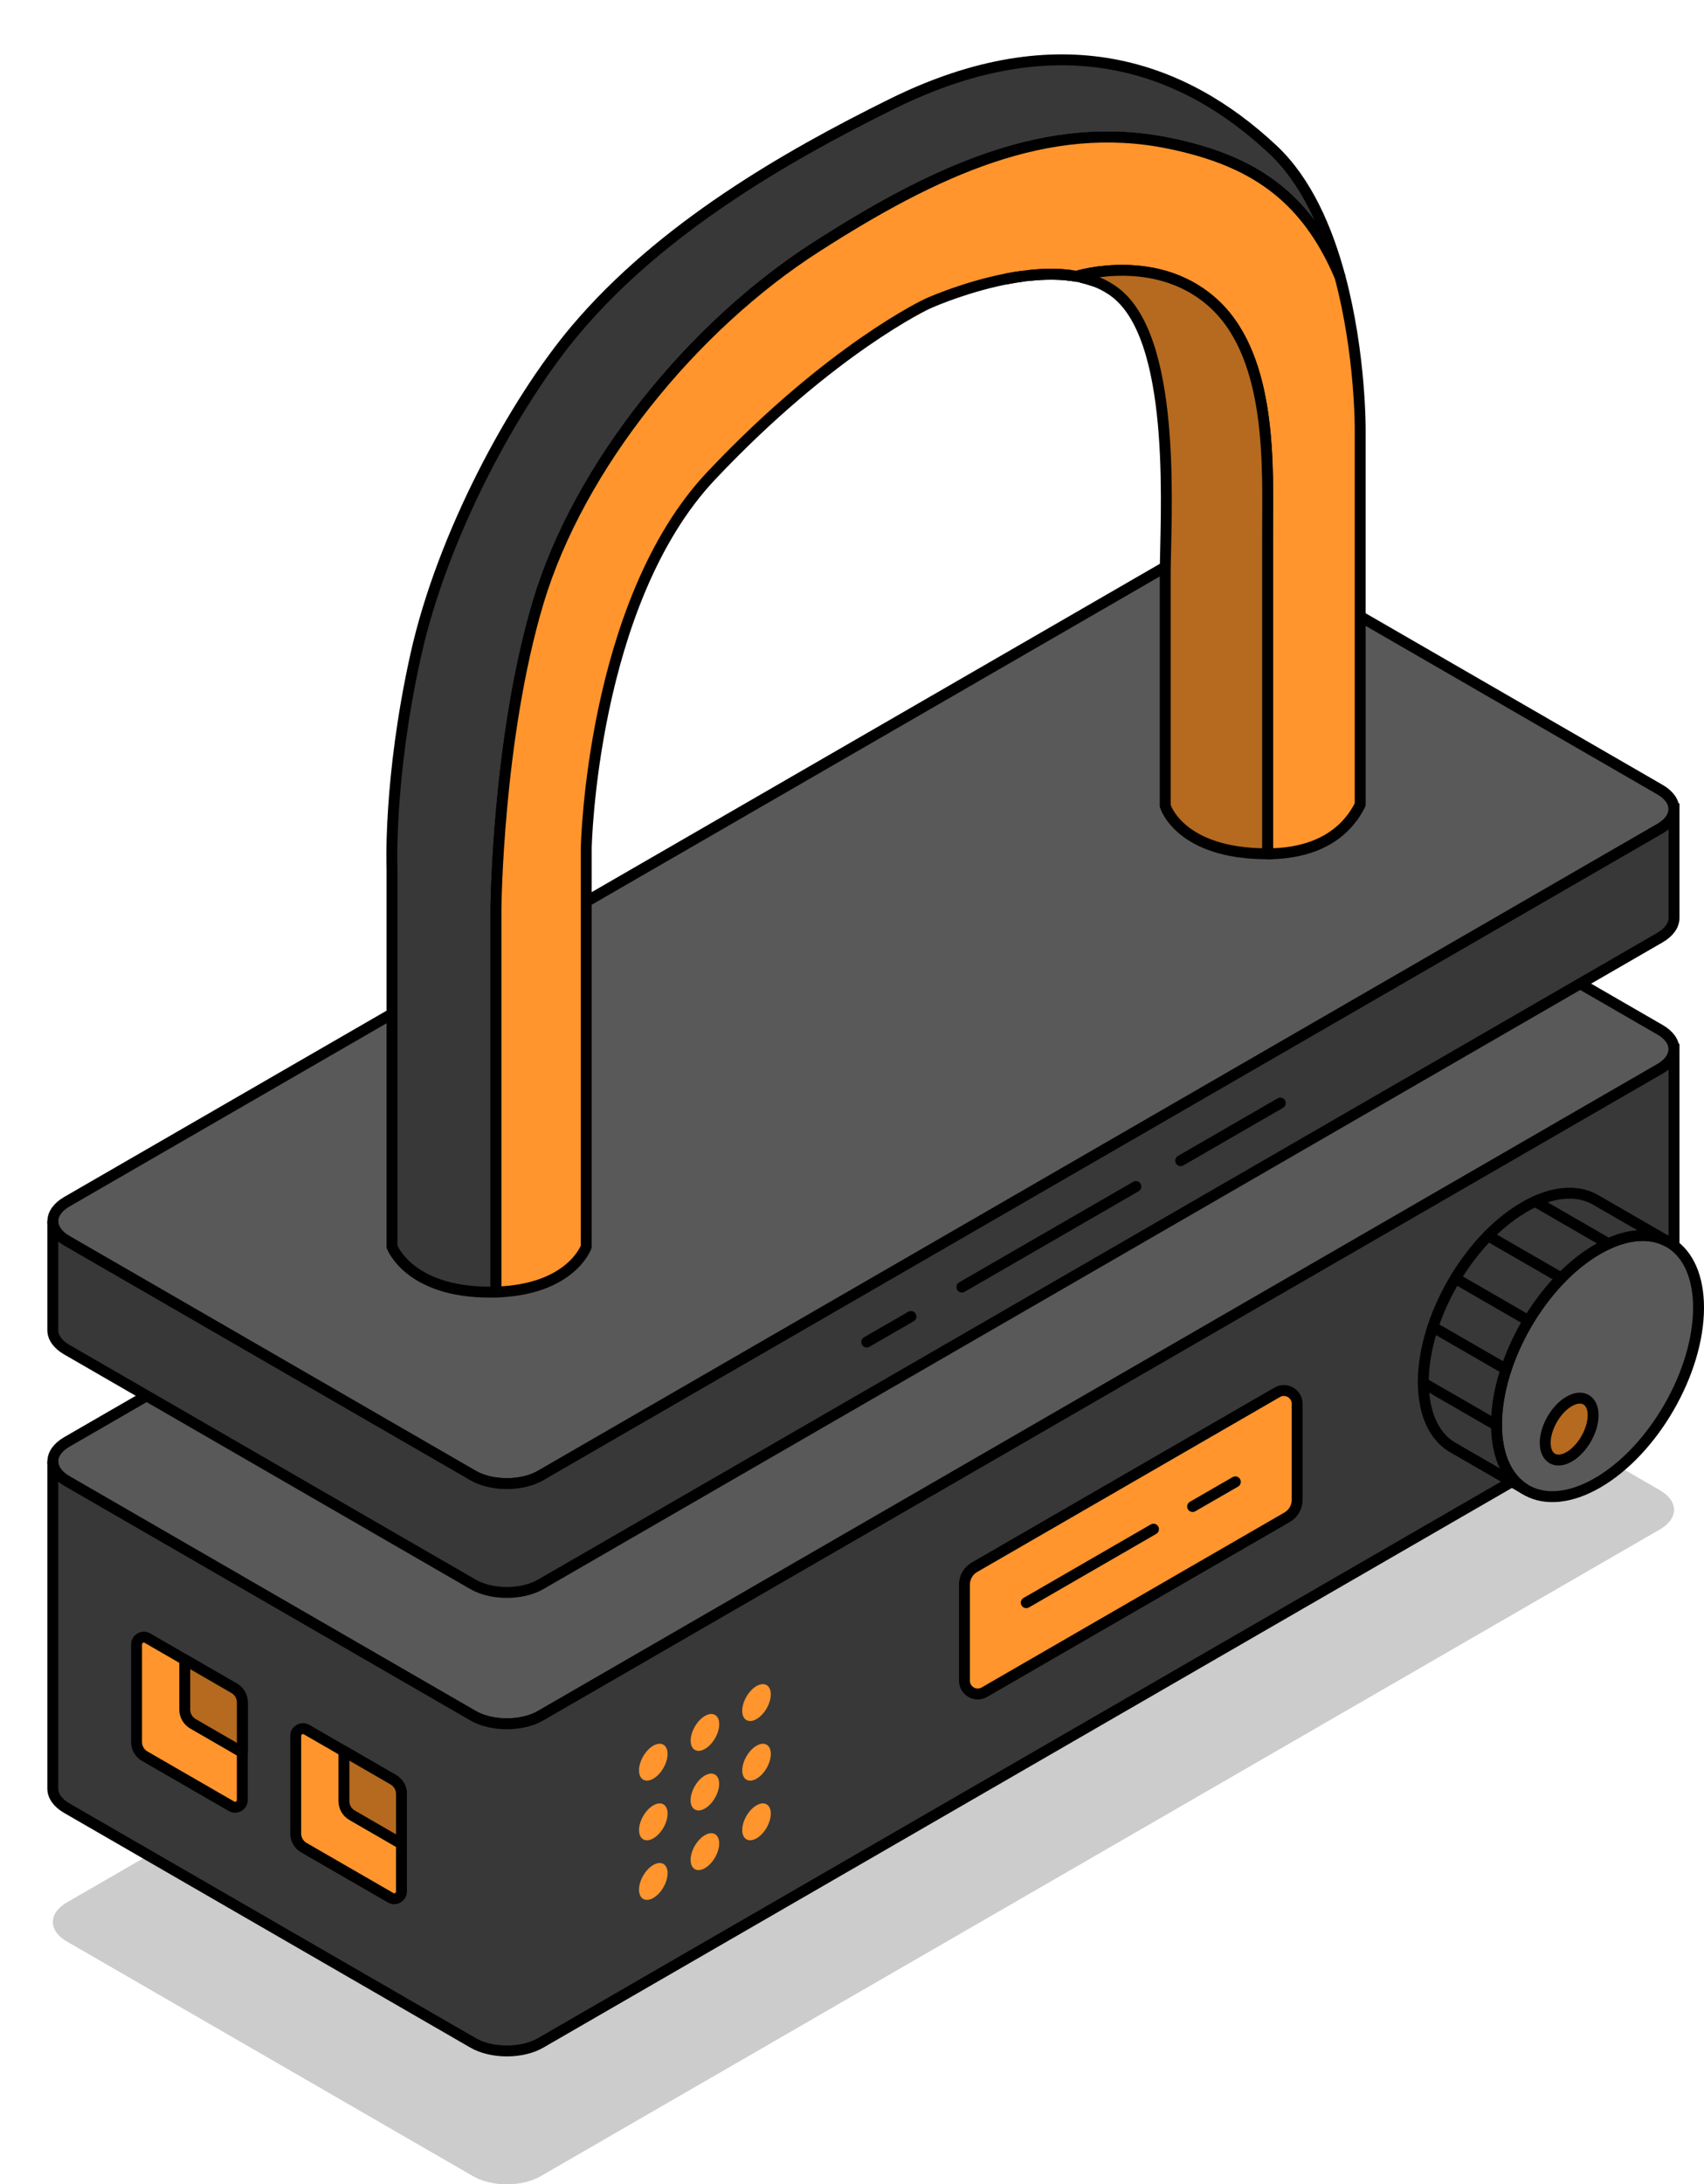 <?xml version="1.0" encoding="UTF-8"?><svg id="Layer_1" xmlns="http://www.w3.org/2000/svg" xmlns:xlink="http://www.w3.org/1999/xlink" viewBox="0 0 312.44 400.23"><defs><style>.cls-1{filter:url(#outer-glow-11);}.cls-1,.cls-2,.cls-3,.cls-4,.cls-5,.cls-6,.cls-7,.cls-8,.cls-9,.cls-10,.cls-11,.cls-12,.cls-13{fill:#ff952c;}.cls-2{filter:url(#outer-glow-12);}.cls-3{filter:url(#outer-glow-10);}.cls-4{filter:url(#outer-glow-5);}.cls-5{filter:url(#outer-glow-6);}.cls-6{filter:url(#outer-glow-9);}.cls-7{filter:url(#outer-glow-8);}.cls-8{filter:url(#outer-glow-7);}.cls-9{filter:url(#outer-glow-4);}.cls-14{fill:#595959;}.cls-14,.cls-15,.cls-16,.cls-17,.cls-18,.cls-19,.cls-10,.cls-11,.cls-12,.cls-13{stroke:#000;stroke-width:2px;}.cls-14,.cls-16,.cls-17,.cls-18,.cls-19,.cls-10,.cls-11,.cls-12,.cls-13{stroke-linecap:round;}.cls-14,.cls-16,.cls-17,.cls-18,.cls-10,.cls-11,.cls-12,.cls-13{stroke-linejoin:round;}.cls-15,.cls-17{fill:#b56a1f;}.cls-15,.cls-19{stroke-miterlimit:10;}.cls-16,.cls-19{fill:#383838;}.cls-18{fill:none;}.cls-10{filter:url(#outer-glow-13);}.cls-20{opacity:.2;}.cls-11{filter:url(#outer-glow-3);}.cls-12{filter:url(#outer-glow-2);}.cls-13{filter:url(#outer-glow-1);}</style><filter id="outer-glow-1" filterUnits="userSpaceOnUse"><feOffset dx="0" dy="0"/><feGaussianBlur result="blur" stdDeviation="8"/><feFlood flood-color="#ff952c" flood-opacity="1"/><feComposite in2="blur" operator="in"/><feComposite in="SourceGraphic"/></filter><filter id="outer-glow-2" filterUnits="userSpaceOnUse"><feOffset dx="0" dy="0"/><feGaussianBlur result="blur-2" stdDeviation="8"/><feFlood flood-color="#ff952c" flood-opacity="1"/><feComposite in2="blur-2" operator="in"/><feComposite in="SourceGraphic"/></filter><filter id="outer-glow-3" filterUnits="userSpaceOnUse"><feOffset dx="0" dy="0"/><feGaussianBlur result="blur-3" stdDeviation="8"/><feFlood flood-color="#ff952c" flood-opacity="1"/><feComposite in2="blur-3" operator="in"/><feComposite in="SourceGraphic"/></filter><filter id="outer-glow-4" filterUnits="userSpaceOnUse"><feOffset dx="0" dy="0"/><feGaussianBlur result="blur-4" stdDeviation="8"/><feFlood flood-color="#ff952c" flood-opacity="1"/><feComposite in2="blur-4" operator="in"/><feComposite in="SourceGraphic"/></filter><filter id="outer-glow-5" filterUnits="userSpaceOnUse"><feOffset dx="0" dy="0"/><feGaussianBlur result="blur-5" stdDeviation="8"/><feFlood flood-color="#ff952c" flood-opacity="1"/><feComposite in2="blur-5" operator="in"/><feComposite in="SourceGraphic"/></filter><filter id="outer-glow-6" filterUnits="userSpaceOnUse"><feOffset dx="0" dy="0"/><feGaussianBlur result="blur-6" stdDeviation="8"/><feFlood flood-color="#ff952c" flood-opacity="1"/><feComposite in2="blur-6" operator="in"/><feComposite in="SourceGraphic"/></filter><filter id="outer-glow-7" filterUnits="userSpaceOnUse"><feOffset dx="0" dy="0"/><feGaussianBlur result="blur-7" stdDeviation="8"/><feFlood flood-color="#ff952c" flood-opacity="1"/><feComposite in2="blur-7" operator="in"/><feComposite in="SourceGraphic"/></filter><filter id="outer-glow-8" filterUnits="userSpaceOnUse"><feOffset dx="0" dy="0"/><feGaussianBlur result="blur-8" stdDeviation="8"/><feFlood flood-color="#ff952c" flood-opacity="1"/><feComposite in2="blur-8" operator="in"/><feComposite in="SourceGraphic"/></filter><filter id="outer-glow-9" filterUnits="userSpaceOnUse"><feOffset dx="0" dy="0"/><feGaussianBlur result="blur-9" stdDeviation="8"/><feFlood flood-color="#ff952c" flood-opacity="1"/><feComposite in2="blur-9" operator="in"/><feComposite in="SourceGraphic"/></filter><filter id="outer-glow-10" filterUnits="userSpaceOnUse"><feOffset dx="0" dy="0"/><feGaussianBlur result="blur-10" stdDeviation="8"/><feFlood flood-color="#ff952c" flood-opacity="1"/><feComposite in2="blur-10" operator="in"/><feComposite in="SourceGraphic"/></filter><filter id="outer-glow-11" filterUnits="userSpaceOnUse"><feOffset dx="0" dy="0"/><feGaussianBlur result="blur-11" stdDeviation="8"/><feFlood flood-color="#ff952c" flood-opacity="1"/><feComposite in2="blur-11" operator="in"/><feComposite in="SourceGraphic"/></filter><filter id="outer-glow-12" filterUnits="userSpaceOnUse"><feOffset dx="0" dy="0"/><feGaussianBlur result="blur-12" stdDeviation="8"/><feFlood flood-color="#ff952c" flood-opacity="1"/><feComposite in2="blur-12" operator="in"/><feComposite in="SourceGraphic"/></filter><filter id="outer-glow-13" filterUnits="userSpaceOnUse"><feOffset dx="0" dy="0"/><feGaussianBlur result="blur-13" stdDeviation="8"/><feFlood flood-color="#ff952c" flood-opacity="1"/><feComposite in2="blur-13" operator="in"/><feComposite in="SourceGraphic"/></filter></defs><path class="cls-20" d="M306.94,276.64c0,1.31-.86,2.59-2.57,3.59l-11.07,6.39-194.16,112.12c-3.42,1.99-8.98,1.99-12.41,0l-63.4-36.61-11.07-6.39c-1.71-.98-2.57-2.28-2.57-3.58s.86-2.59,2.57-3.58l182.45-105.36,22.78-13.16c3.43-1.98,8.99-1.98,12.41,0l22.79,13.16,51.68,29.84c1.71,.98,2.57,2.29,2.57,3.58Z"/><path class="cls-14" d="M306.94,192.26c0,1.31-.86,2.59-2.57,3.59l-11.07,6.39-194.16,112.12c-3.42,1.99-8.98,1.99-12.41,0l-63.4-36.61-11.07-6.39c-1.71-.98-2.57-2.28-2.57-3.58s.86-2.59,2.57-3.58l182.45-105.36,22.78-13.16c3.43-1.98,8.99-1.98,12.41,0l22.79,13.16,51.68,29.84c1.71,.98,2.57,2.29,2.57,3.58Z"/><path class="cls-19" d="M306.94,192.26v59.95c0,1.31-.86,2.59-2.57,3.59l-205.23,118.51c-3.42,1.98-8.98,1.98-12.41,0L12.25,331.31c-1.71-.98-2.57-2.29-2.57-3.58v-59.95c0,1.3,.86,2.59,2.57,3.58l11.07,6.39,63.4,36.61c3.43,1.99,8.99,1.99,12.41,0l194.16-112.12,11.07-6.39c1.71-.99,2.57-2.28,2.57-3.59Z"/><path class="cls-14" d="M306.94,148.25c0,1.31-.86,2.59-2.57,3.59l-11.07,6.39-194.16,112.12c-3.42,1.99-8.98,1.99-12.41,0l-63.4-36.61-11.07-6.39c-1.71-.98-2.57-2.28-2.57-3.58s.86-2.59,2.57-3.58L194.7,114.84l22.78-13.16c3.43-1.98,8.99-1.98,12.41,0l22.79,13.16,51.68,29.84c1.71,.98,2.57,2.29,2.57,3.58Z"/><path class="cls-19" d="M306.94,148.25v19.95c0,1.31-.86,2.59-2.57,3.59l-205.23,118.51c-3.42,1.98-8.98,1.98-12.41,0L12.25,247.3c-1.71-.98-2.57-2.29-2.57-3.58v-19.95c0,1.3,.86,2.59,2.57,3.58l11.07,6.39,63.4,36.61c3.43,1.99,8.99,1.99,12.41,0l194.16-112.12,11.07-6.39c1.71-.99,2.57-2.28,2.57-3.59Z"/><path class="cls-19" d="M245.7,50.73c-6.48-15.35-16.75-21.48-31.4-24.48-22.19-4.54-42.85,5.04-64.62,19-22.64,14.51-43.51,40.09-51,65.12-7.48,25.04-7.74,56.13-7.74,56.13v70.24c-.38,.01-.76,.02-1.16,.02-14.81,0-17.9-8.32-17.9-8.32v-69.1s-.72-16.48,4.35-39.29c4.9-22.06,18.07-46.32,29.35-59.67,15.73-18.6,38.48-31.72,58.01-41.36,30.83-15.23,53.54-6.84,69.8,8.39,6.19,5.79,9.98,14.61,12.31,23.32Z"/><path class="cls-18" d="M198.47,50.85c.68,.16,1.35,.35,1.99,.58-.65-.23-1.31-.42-1.99-.58Z"/><path class="cls-13" d="M249.4,78.76v68.65c-.29,.6-.66,1.25-1.12,1.93-.1,.15-.21,.29-.31,.44-.42,.55-.9,1.12-1.45,1.67-.12,.12-.25,.24-.38,.37-.54,.5-1.15,.98-1.82,1.44-.33,.22-.67,.44-1.04,.65-1.93,1.09-4.38,1.96-7.47,2.33-.18,.02-.36,.04-.55,.06-.12,.01-.23,.02-.35,.03-.41,.04-.83,.07-1.26,.08-.4,.02-.81,.03-1.23,.03v-59.03c0-11.42,.97-31.36-9.48-41.42-10.29-9.92-25.1-5.5-25.55-5.36h-.01c-.38-.07-.76-.12-1.14-.17-.29-.04-.58-.07-.87-.1-1.49-.14-3.03-.15-4.57-.06-.64,.03-1.27,.09-1.91,.15-.42,.05-.85,.1-1.27,.15-1.01,.13-2.02,.29-3.01,.49-.33,.07-.66,.13-.98,.2-.33,.07-.65,.14-.97,.21-.95,.22-1.88,.45-2.78,.7-.53,.14-1.04,.29-1.54,.44-.35,.1-.69,.21-1.02,.31-.54,.17-1.06,.34-1.55,.51-.5,.16-.97,.33-1.41,.49-.22,.08-.43,.16-.64,.23-.62,.23-1.18,.44-1.66,.63-.37,.15-.69,.28-.96,.39-.2,.09-.38,.16-.53,.23-.34,.15-.53,.23-.53,.23,0,0-17.55,8.13-39.62,31.49-22.06,23.35-22.93,68.26-22.93,68.26v73.03s-2.75,7.88-16.55,8.3v-70.24s.26-31.09,7.74-56.13c7.49-25.03,28.36-50.61,51-65.12,21.77-13.96,42.43-23.54,64.62-19,14.65,3,24.92,9.13,31.4,24.48,3.8,14.17,3.7,28.03,3.7,28.03Z"/><path class="cls-18" d="M184.61,51.09c.99-.2,2-.36,3.01-.49-1.02,.13-2.03,.3-3.01,.49Z"/><path class="cls-18" d="M196.24,50.46c-2.38-.3-4.88-.26-7.35,0,2.48-.26,4.98-.3,7.35,0Z"/><path class="cls-15" d="M232.42,97.41v59.03h-.06c-16.13,0-18.71-8.78-18.71-8.78v-42.32c0-9.93,2.32-41.68-8.52-51.22-.25-.22-.51-.43-.77-.62-.06-.05-.12-.1-.19-.14-.19-.15-.39-.28-.59-.4-.7-.46-1.43-.84-2.2-1.17-.23-.1-.46-.19-.7-.28-.07-.02-.14-.05-.22-.08-.65-.23-1.31-.42-1.99-.58-.36-.09-.71-.16-1.08-.22,.45-.14,15.26-4.56,25.55,5.36,10.45,10.06,9.48,30,9.48,41.42Z"/><path class="cls-18" d="M198.47,50.85c.68,.16,1.35,.35,1.99,.58-.65-.23-1.31-.42-1.99-.58Z"/><g><g><path class="cls-12" d="M44.43,311.92v17.89c0,.49-.25,.88-.6,1.11l-.12,.07c-.38,.2-.85,.22-1.27-.03l-15.91-9.18c-.92-.53-1.49-1.52-1.49-2.59v-17.88c0-.47,.23-.86,.57-1.09l.19-.12c.37-.17,.83-.18,1.23,.05l3.27,1.89,.68,.39,2.9,1.68,9.05,5.23c.93,.53,1.5,1.52,1.5,2.58Z"/><path class="cls-17" d="M44.43,311.92v9.16l-9.05-5.23c-.93-.54-1.5-1.52-1.5-2.59v-9.15l9.05,5.23c.93,.53,1.5,1.52,1.5,2.58Z"/></g><g><path class="cls-11" d="M73.61,328.68v17.89c0,.49-.25,.88-.6,1.11l-.12,.07c-.38,.2-.85,.22-1.27-.03l-15.91-9.18c-.92-.53-1.49-1.52-1.49-2.59v-17.88c0-.47,.23-.86,.57-1.09l.19-.12c.37-.17,.83-.18,1.23,.05l3.27,1.89,.68,.39,2.9,1.68,9.05,5.23c.93,.53,1.5,1.52,1.5,2.58Z"/><path class="cls-17" d="M73.61,328.68v9.16l-9.05-5.23c-.93-.54-1.5-1.52-1.5-2.59v-9.15l9.05,5.23c.93,.53,1.5,1.52,1.5,2.58Z"/></g></g><ellipse class="cls-9" cx="119.79" cy="322.89" rx="3.7" ry="2.14" transform="translate(-219.74 265.18) rotate(-60)"/><ellipse class="cls-4" cx="129.25" cy="317.43" rx="3.7" ry="2.14" transform="translate(-210.27 270.65) rotate(-60)"/><ellipse class="cls-5" cx="138.71" cy="311.96" rx="3.7" ry="2.14" transform="translate(-200.81 276.11) rotate(-60)"/><ellipse class="cls-8" cx="119.79" cy="333.82" rx="3.7" ry="2.14" transform="translate(-229.2 270.65) rotate(-60)"/><ellipse class="cls-7" cx="129.25" cy="328.35" rx="3.7" ry="2.14" transform="translate(-219.74 276.11) rotate(-60)"/><ellipse class="cls-6" cx="138.71" cy="322.89" rx="3.7" ry="2.14" transform="translate(-210.27 281.57) rotate(-60)"/><ellipse class="cls-3" cx="119.79" cy="344.74" rx="3.7" ry="2.14" transform="translate(-238.66 276.11) rotate(-60)"/><ellipse class="cls-1" cx="129.25" cy="339.28" rx="3.7" ry="2.14" transform="translate(-229.2 281.57) rotate(-60)"/><ellipse class="cls-2" cx="138.71" cy="333.82" rx="3.7" ry="2.14" transform="translate(-219.74 287.03) rotate(-60)"/><g><path class="cls-14" d="M274.39,261.01v.11c.03,5.68,1.97,9.72,5.14,11.71l.55,.32c3.33,1.77,7.85,1.43,12.84-1.45,10.23-5.91,18.52-20.27,18.52-32.09,0-5.7-1.93-9.77-5.08-11.79l-.67-.39c-3.3-1.72-7.76-1.38-12.67,1.43-.03,.01-.06,.03-.09,.05-10.23,5.91-18.53,20.28-18.53,32.1Z"/><path class="cls-16" d="M260.98,253.13v.13c0,5.72,1.95,9.81,5.13,11.81l.58,.33,12.84,7.42c-3.16-1.99-5.11-6.03-5.14-11.71v-.11c0-11.82,8.3-26.19,18.53-32.1,.03-.02,.06-.04,.09-.05,4.91-2.81,9.37-3.15,12.67-1.43l-12.74-7.35-.68-.39c-3.32-1.74-7.82-1.38-12.76,1.48-.1,.06-.21,.12-.31,.19-10.05,5.99-18.16,20.1-18.22,31.78Z"/><line class="cls-18" x1="294.91" y1="227.89" x2="281.5" y2="220.14"/><line class="cls-18" x1="286.27" y1="234.17" x2="272.86" y2="226.44"/><line class="cls-18" x1="280.27" y1="241.99" x2="266.86" y2="234.25"/><line class="cls-18" x1="276.15" y1="250.89" x2="262.74" y2="243.15"/><line class="cls-18" x1="274.39" y1="261.14" x2="260.98" y2="253.41"/><path class="cls-17" d="M283.33,264.38v.03c0,1.35,.47,2.3,1.22,2.78l.13,.08c.79,.42,1.86,.34,3.04-.34,2.43-1.4,4.39-4.81,4.39-7.61,0-1.35-.46-2.32-1.21-2.8l-.16-.09c-.78-.41-1.84-.33-3.01,.34,0,0-.01,0-.02,.01-2.43,1.4-4.39,4.81-4.39,7.61Z"/></g><g><path class="cls-10" d="M180.49,310.06l55.52-32.06c1.13-.65,1.83-1.86,1.83-3.16v-17.62c0-1.87-2.03-3.05-3.65-2.11l-55.52,32.06c-1.13,.65-1.83,1.86-1.83,3.16v17.62c0,1.87,2.03,3.05,3.65,2.11Z"/><g><line class="cls-18" x1="211.5" y1="280.19" x2="188.17" y2="293.66"/><line class="cls-18" x1="226.51" y1="271.52" x2="218.67" y2="276.04"/></g></g><g><line class="cls-16" x1="167.03" y1="241.22" x2="158.92" y2="245.9"/><line class="cls-16" x1="208.27" y1="217.41" x2="176.37" y2="235.83"/><line class="cls-16" x1="234.75" y1="202.12" x2="216.48" y2="212.67"/></g></svg>